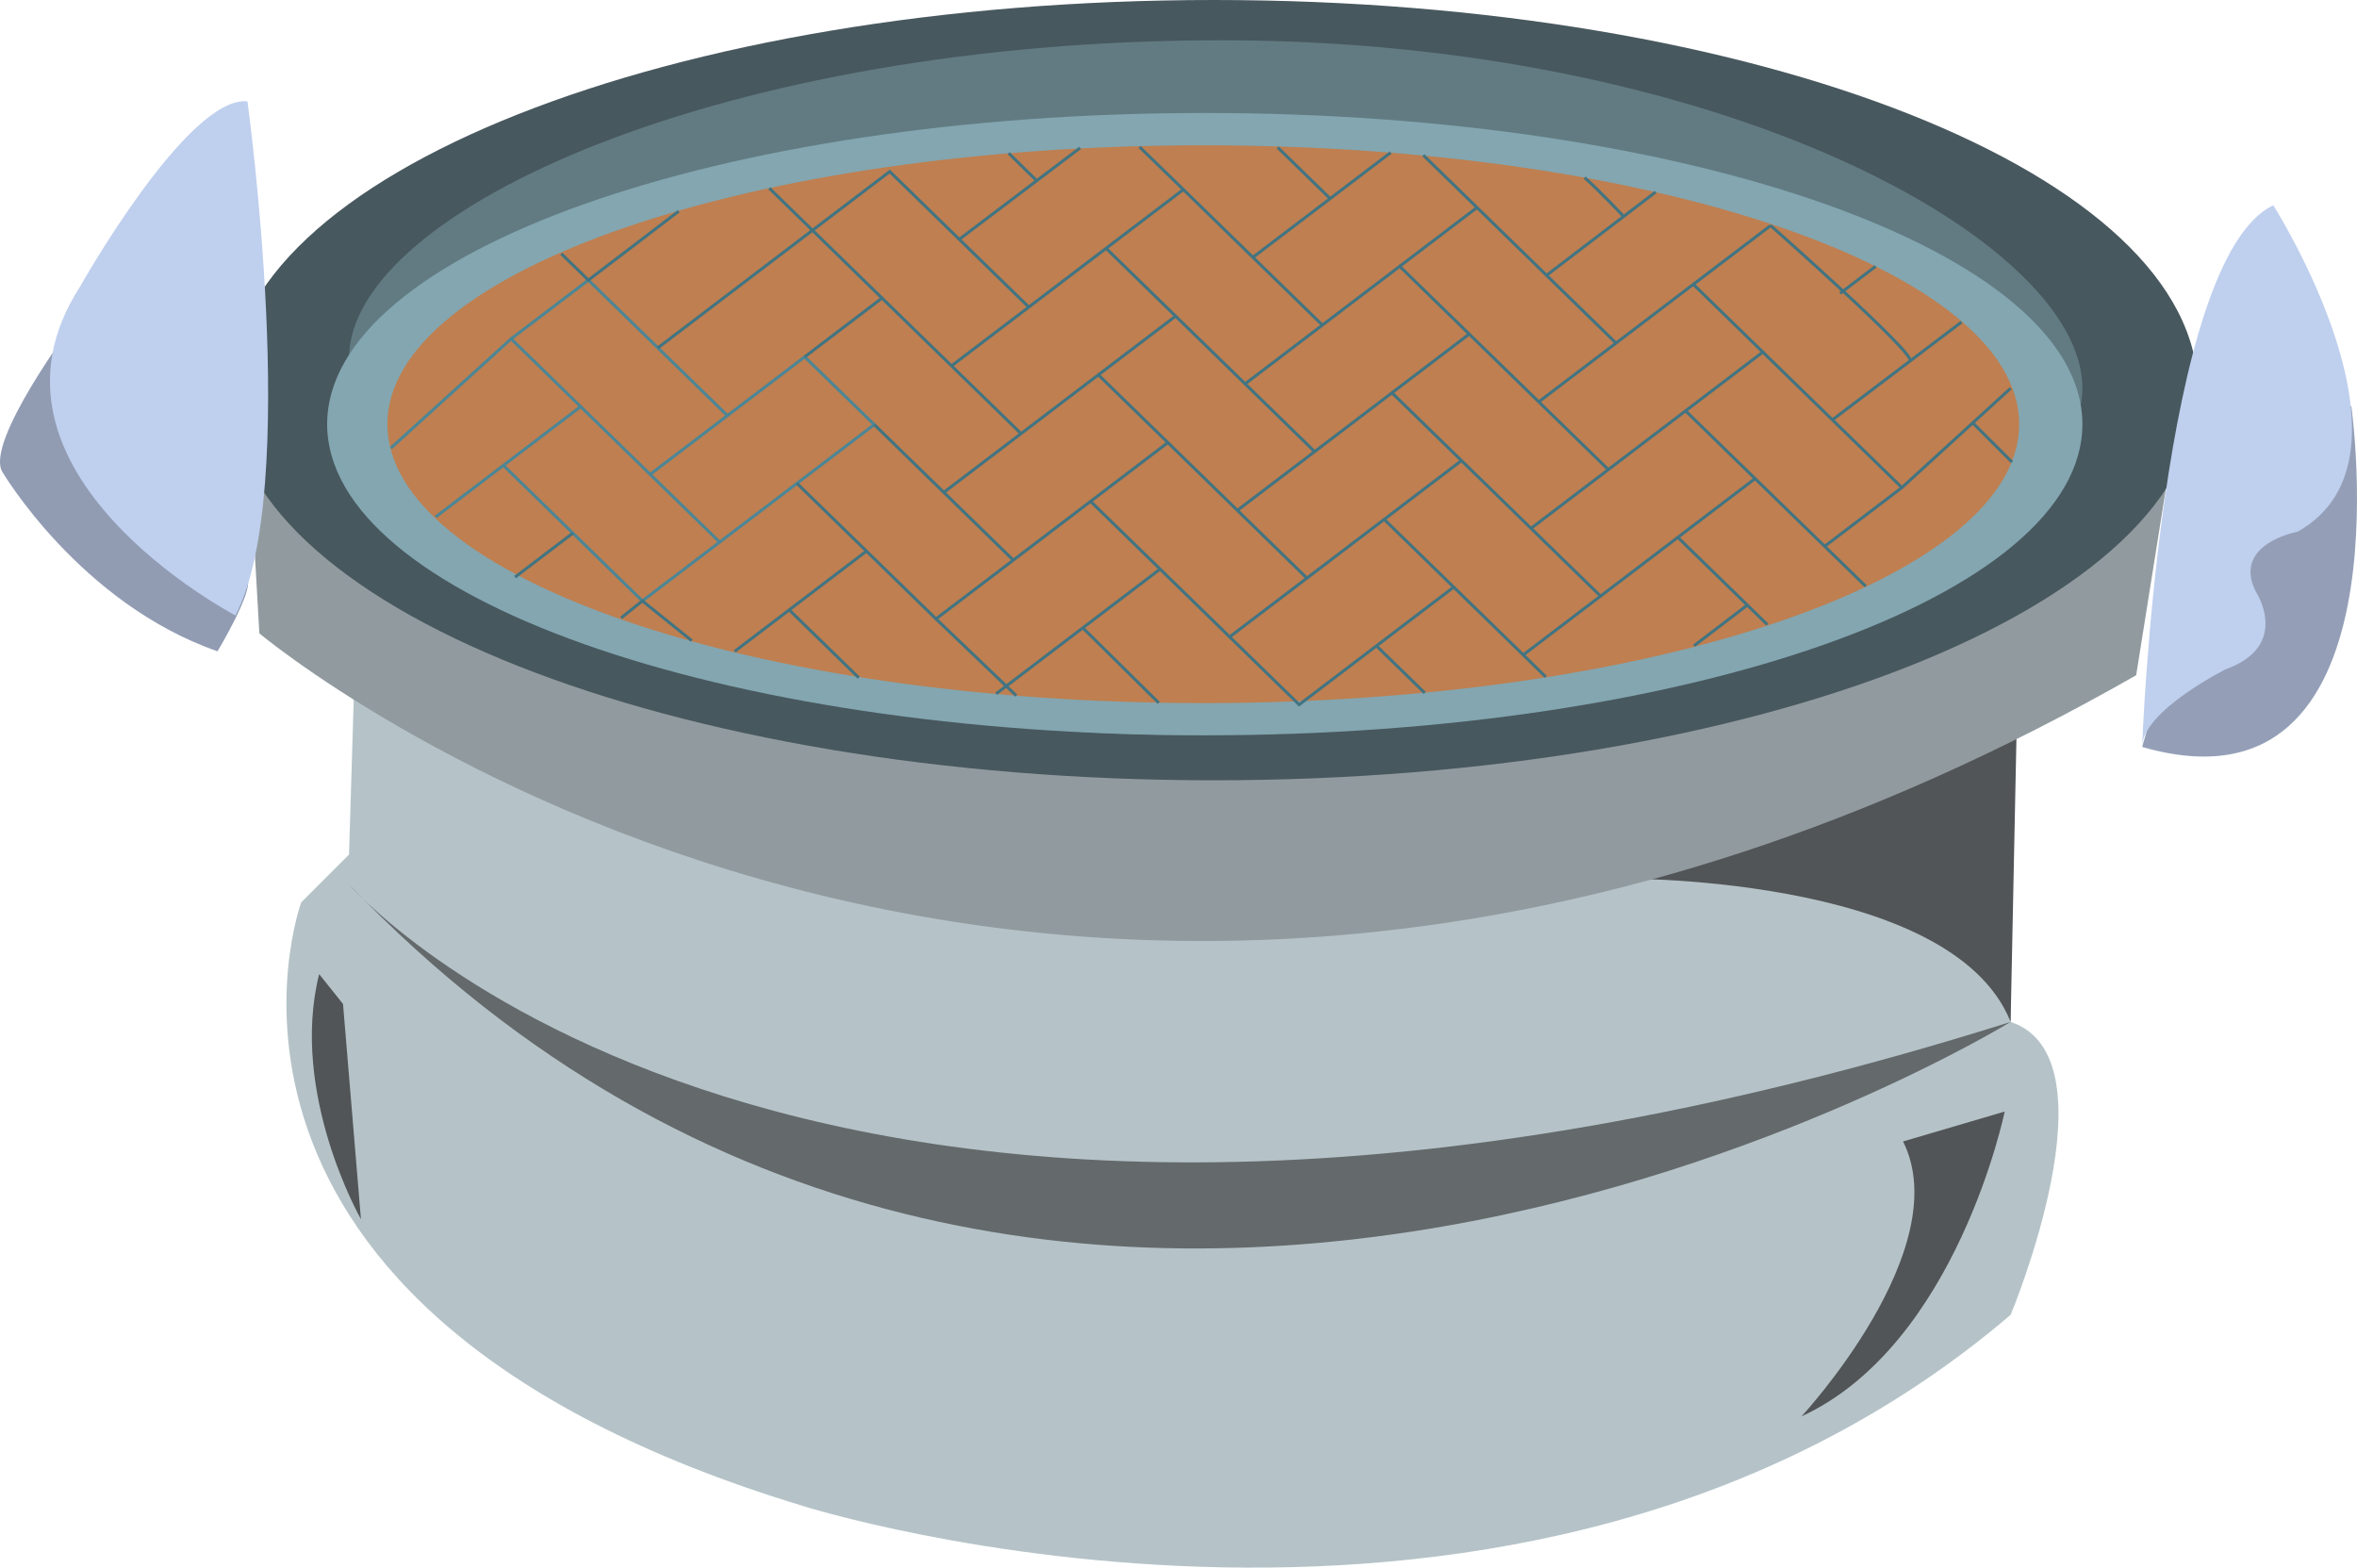 <svg xmlns="http://www.w3.org/2000/svg" width="184.355" height="122.604"><path fill="#919cb3" d="M5.795 25.223S-1.217 34.574.185 36.91c0 0 6.075 10.29 16.829 14.028 0 0 2.804-4.676 2.34-5.61 0 0-14.028-17.297-13.56-20.105"/><path fill="#949fb7" d="M183.912 31.77s4.676 32.726-16.363 26.648c0 0 7.015-25.715 16.363-26.648"/><path fill="#b5c3c8" d="M157.264 55.496v24.426c8.418 2.805 0 22.91 0 22.91-38.336 32.723-94.434 14.957-94.434 14.957-50.961-15.426-39.27-47.215-39.27-47.215l3.739-3.742.468-15.426 129.45 4.09"/><path fill="#64696c" d="M27.299 69.172s35.062 40.672 129.965 10.75c0 0-75.266 46.285-129.965-10.75"/><path fill="#525558" d="m24.963 76.184 1.867 2.336 1.402 16.832s-5.61-9.82-3.27-19.168M148.85 89.273l7.949-2.34s-3.739 18.235-15.895 23.844c0 0 12.156-13.09 7.946-21.504m-22.907-20.57s26.649-.469 31.32 11.219l.47-22.906-31.79 11.687"/><path fill="#919b9f" d="m19.353 33.172.934 16.363s61.71 51.89 146.797 3.274l3.473-21.805-151.204 2.168"/><path fill="#48585f" d="M94.94 61.027c42.507 0 76.968-13.664 76.968-30.515C171.908 13.66 137.448 0 94.94 0 52.435 0 17.974 13.66 17.974 30.512c0 16.851 34.461 30.515 76.965 30.515"/><path fill="#627b83" d="M92.283 57.48c38.785 0 70.594-15.5 70.594-27.113 0-11.617-28.582-27.215-67.367-27.215-38.786 0-68.211 13.262-68.211 24.88 0 11.613 26.199 29.448 64.984 29.448"/><path fill="#83a6b0" d="M94.232 57.508c37.91 0 68.645-10.895 68.645-24.336 0-13.442-30.735-24.336-68.645-24.336S25.588 19.73 25.588 33.172c0 13.441 30.734 24.336 68.644 24.336"/><path fill="#bf7f50" d="M94.119 55.105c-35.309 0-63.934-9.82-63.934-21.93 0-12.112 28.625-21.929 63.934-21.929 35.305 0 63.93 9.817 63.93 21.93 0 12.11-28.625 21.93-63.93 21.93"/><path fill="none" stroke="#83a6b0" stroke-width=".234" d="M94.119 55.105c-35.309 0-63.934-9.82-63.934-21.93 0-12.112 28.625-21.929 63.934-21.929 35.305 0 63.93 9.817 63.93 21.93 0 12.11-28.625 21.93-63.93 21.93zm0 0"/><path fill="none" stroke="#4c8696" stroke-width=".234" d="m30.572 35.043 9.406-8.543 5.438 5.3-11.34 8.626"/><path fill="none" stroke="#4c8696" stroke-width=".234" d="m39.369 36.395 10.875 10.601 6.047-4.598-10.875-10.597m5.437 5.297 6.043-4.594-10.875-10.598-6.043 4.594"/><path fill="none" stroke="#4c8696" stroke-width=".234" d="m56.29 42.398 12.09-9.191-5.44-5.297-6.044 4.594"/><path fill="none" stroke="#417482" stroke-width=".234" d="m68.38 33.207 10.876 10.602-6.047 4.593-10.875-10.597m16.922 6.004 12.09-9.196-5.438-5.297-12.09 9.192m6.043-4.598L68.986 23.313 62.94 27.91m-9.856-11.39-7.063 5.386-2.12-2.066"/><path fill="none" stroke="#417482" stroke-width=".234" d="m85.908 29.316 6.043-4.593 10.875 10.597-6.043 4.594-5.437-5.3m-6.047 4.596 10.879 10.6 6.043-4.594-5.438-5.3"/><path fill="none" stroke="#417482" stroke-width=".234" d="m102.826 35.32 6.047-4.597 5.437 5.3-12.09 9.192m6.044-4.594 10.878 10.598 6.047-4.598-10.879-10.598"/><path fill="none" stroke="#417482" stroke-width=".234" d="m119.748 41.324 12.09-9.191 5.437 5.297-12.086 9.191m6.043-4.594 5.438 5.297 1.566 1.531m-.961-11.425 8.653 8.422m-32.223.066-12.09 9.191-5.437-5.3m11.48.703 3.777 3.68m7.707-2.973 1.762 1.722m15.766-5.617-4.172 3.18M90.74 44.508l-6.047 4.597 5.938 5.864m-22.86-11.867-6.043 4.597L67.166 53m6.043-4.598 6.281 6.004m-25.383-4.301-3.863-3.109-1.664 1.332m13.148-.628-4.265 3.245m-12.656-9.25-4.524 3.442m44.41 3.968-6.777 5.153m14.035-29.535-5.437-5.301-12.09 9.191m-5.438-5.3-5.437-5.301 6.043-4.594 10.875 10.598 12.093-9.192-3.43-3.332m-14.1 7.223 9.452-7.149m-3.406 2.555-2.184-2.14M51.459 27.203l12.09-9.191-3.375-3.293M97.389 30.02l12.09-9.192 5.437 5.3-6.043 4.595m6.043-4.594 10.879 10.598"/><path fill="none" stroke="#417482" stroke-width=".234" d="m120.357 31.426 12.086-9.188 5.438 5.297-6.043 4.598"/><path fill="none" stroke="#417482" stroke-width=".234" d="m137.88 27.535 10.88 10.598-6.047 4.597m.609-9.894 10.106-7.652m-4.668 12.949 8.504-7.766m-2.95 2.723 3.055 3.047M126.4 26.832l-5.437-5.3 8.531-6.512m2.949 7.218 6.047-4.597m0-.001s11.762 10.391 10.875 10.602m-5.437-5.301 2.777-2.109m-37.227-.004 6.047-4.598 5.438 5.301m-12.192-9.597-10.777 8.191m17.531-3.895-4.199-4.09"/><path fill="none" stroke="#417482" stroke-width=".234" d="M127.006 16.938s-1.961-2.083-3.063-3.043m-20.508 11.531-5.441-5.301-5.434-5.3m11.48.706-4.105-4"/><path fill="#bfcfee" d="M167.549 58.418s1.375-38.156 10.258-42.363c0 0 12.48 19.625 1.898 25.53 0 0-5.14.938-3.27 4.677 0 0 2.805 4.207-2.34 6.078 0 0-6.546 3.273-6.546 6.078M19.353 7.926s4.207 30.387-.937 40.207c0 0-21.504-11.223-12.156-25.715 0 0 8.418-14.957 13.093-14.492"/></svg>
